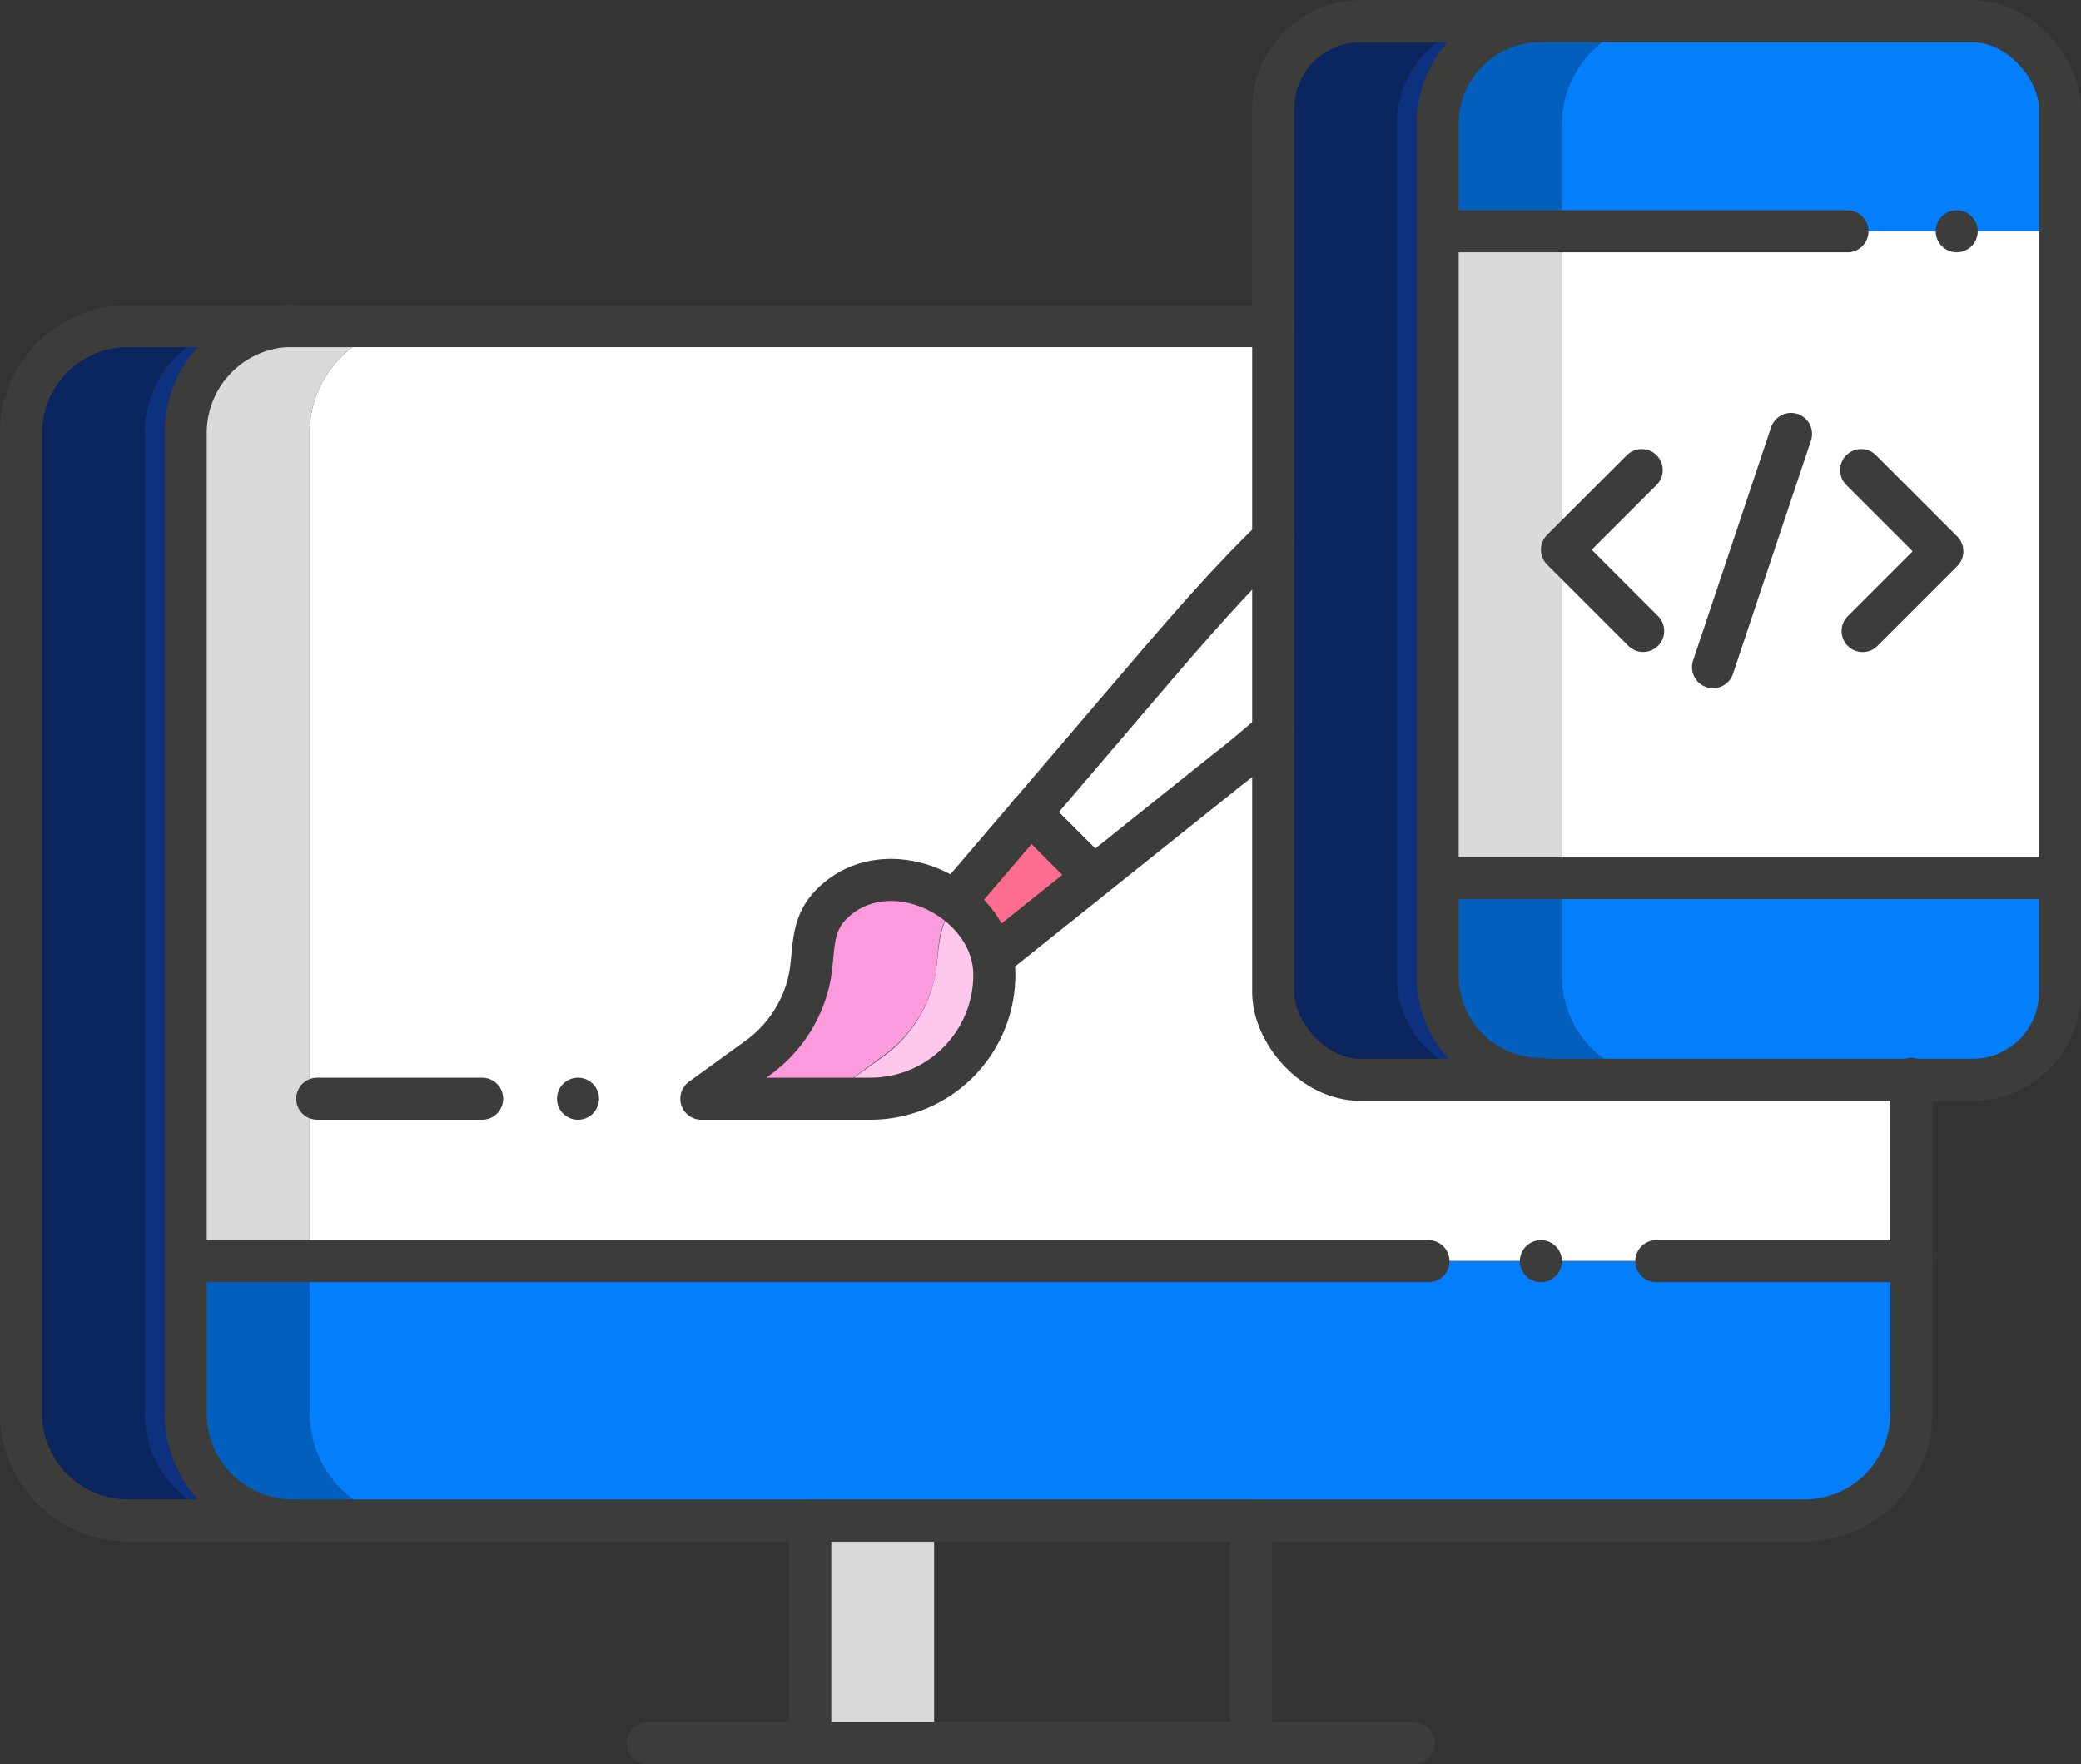 <svg xmlns="http://www.w3.org/2000/svg" viewBox="0 0 98.995 83.915">
  <rect x="0" y="0" width="98.995" height="83.915" fill="#333333" stroke="none"/>
  <defs>
    <style>
      .cls-1 {
        fill: #dadada;
      }

      .cls-2 {
        fill: #fec7eb;
      }

      .cls-3 {
        fill: #fc9ade;
      }

      .cls-4 {
        fill: #fd6d91;
      }

      .cls-5 {
        fill: #037efc;
      }

      .cls-6 {
        fill: #fff;
      }

      .cls-7 {
        fill: #025fbd;
      }

      .cls-8 {
        fill: #0e317f;
      }

      .cls-9 {
        fill: #0b255f;
      }

      .cls-10 {
        fill: none;
        stroke: #3c3c3b;
        stroke-linecap: round;
        stroke-linejoin: round;
        stroke-width: 2px;
      }
    </style>
  </defs>
  <g id="Group_68" data-name="Group 68" transform="translate(1543.667 -2886.264)">
    <rect id="Rectangle_55" data-name="Rectangle 55" class="cls-1" width="5.891" height="10.58" transform="translate(-1505.12 2958.599)"/>
    <path id="Path_10252" data-name="Path 10252" class="cls-2" d="M47.117,58.263a3.652,3.652,0,0,0-.094-.813,4.536,4.536,0,0,0-1.72-2.58c-1.049,1.06-.825,2.356-1.107,3.652a6.256,6.256,0,0,1-2.356,3.629L39,64.2h2.168a5.891,5.891,0,0,0,5.95-5.938Z" transform="translate(-1543.413 2874.311)"/>
    <path id="Path_10253" data-name="Path 10253" class="cls-3" d="M45.086,58.721c.283-1.331,0-2.592,1.107-3.652l-.106-.082a4.465,4.465,0,0,0-5.714,0c-1.178,1.072-.884,2.356-1.178,3.723a6.256,6.256,0,0,1-2.356,3.629L34,64.364h5.891l2.792-2.05a6.256,6.256,0,0,0,2.4-3.593Z" transform="translate(-1544.304 2874.148)"/>
    <path id="Path_10254" data-name="Path 10254" class="cls-4" d="M46.1,58.084h.094l3.534-2.9,1.084-.872h0l-3-3-3.534,4.1-.071.071.106.082A4.536,4.536,0,0,1,46.1,58.084Z" transform="translate(-1542.487 2873.677)"/>
    <path id="Path_10255" data-name="Path 10255" class="cls-5" d="M68.74,58.6a4.889,4.889,0,0,0,4.889,4.854h13.9a4.889,4.889,0,0,0,4.9-4.889V53.85H68.74Z" transform="translate(-1538.115 2874.13)"/>
    <path id="Path_10256" data-name="Path 10256" class="cls-6" d="M63.22,33.221V48.843H86.912V18.07H63.22Z" transform="translate(-1532.584 2879.196)"/>
    <path id="Path_10257" data-name="Path 10257" class="cls-5" d="M87.531,19.29h-13.9a4.889,4.889,0,0,0-4.889,4.9v5.09H92.432v-5.09A4.9,4.9,0,0,0,87.531,19.29Z" transform="translate(-1538.115 2867.974)"/>
    <path id="Path_10258" data-name="Path 10258" class="cls-5" d="M88.137,69.35H18.18v7.257A5.09,5.09,0,0,0,23.269,81.7H89.244a5.09,5.09,0,0,0,5.09-5.089V69.35H88.09Z" transform="translate(-1547.121 2876.891)"/>
    <path id="Path_10259" data-name="Path 10259" class="cls-7" d="M63.74,24.191v5.09h5.891v-5.09a4.889,4.889,0,0,1,4.889-4.9H68.629a4.889,4.889,0,0,0-4.889,4.9Z" transform="translate(-1539.006 2867.974)"/>
    <path id="Path_10260" data-name="Path 10260" class="cls-7" d="M63.74,58.6a4.889,4.889,0,0,0,4.889,4.854H74.52a4.889,4.889,0,0,1-4.889-4.889V53.85H63.74Z" transform="translate(-1539.006 2874.13)"/>
    <path id="Path_10261" data-name="Path 10261" class="cls-1" d="M58.22,48.843h5.891V18.07H58.22Z" transform="translate(-1533.474 2879.196)"/>
    <path id="Path_10262" data-name="Path 10262" class="cls-8" d="M62.08,24.191V64.754a4.9,4.9,0,0,0,4.9,4.854h1.944a4.889,4.889,0,0,1-4.889-4.889V24.191a4.889,4.889,0,0,1,4.889-4.9H66.981A4.9,4.9,0,0,0,62.08,24.191Z" transform="translate(-1539.302 2867.974)"/>
    <path id="Path_10263" data-name="Path 10263" class="cls-9" d="M57.08,50.334v14.42a4.9,4.9,0,0,0,4.9,4.854h5.891a4.9,4.9,0,0,1-4.9-4.889V24.191a4.9,4.9,0,0,1,4.9-4.9H61.981a4.9,4.9,0,0,0-4.9,4.9V50.334Z" transform="translate(-1540.192 2867.974)"/>
    <path id="Path_10264" data-name="Path 10264" class="cls-6" d="M76.745,67.415H68.91a4.9,4.9,0,0,1-4.9-4.889V31.6H23.27a5.09,5.09,0,0,0-5.09,5.09V76.074h76.2V67.415H76.709Zm-34.036.931H36.818L39.61,66.3a6.256,6.256,0,0,0,2.356-3.629c.295-1.367,0-2.651,1.178-3.723a4.465,4.465,0,0,1,5.714,0l.071-.071,3.534-4.1,3,3h0l-1.084.872-3.534,2.9h-.094a3.651,3.651,0,0,1,.094.813,5.891,5.891,0,0,1-5.891,5.891Z" transform="translate(-1547.121 2870.166)"/>
    <path id="Path_10265" data-name="Path 10265" class="cls-1" d="M13.18,36.689V76.074h5.891V36.689A5.089,5.089,0,0,1,24.16,31.6H18.27a5.09,5.09,0,0,0-5.09,5.089Z" transform="translate(-1548.012 2870.166)"/>
    <path id="Path_10266" data-name="Path 10266" class="cls-7" d="M19.071,76.607V69.35H13.18v7.257A5.089,5.089,0,0,0,18.269,81.7H24.16A5.089,5.089,0,0,1,19.071,76.607Z" transform="translate(-1548.012 2876.891)"/>
    <path id="Path_10267" data-name="Path 10267" class="cls-9" d="M12.421,83.331V36.689A5.089,5.089,0,0,1,17.51,31.6H11.62a5.09,5.09,0,0,0-5.09,5.089V83.331a5.089,5.089,0,0,0,5.089,5.089H17.51a5.089,5.089,0,0,1-5.089-5.089Z" transform="translate(-1549.197 2870.166)"/>
    <path id="Path_10268" data-name="Path 10268" class="cls-8" d="M13.474,83.331V36.689a5.089,5.089,0,0,1,5.09-5.089H16.62a5.09,5.09,0,0,0-5.09,5.09V83.331a5.089,5.089,0,0,0,5.09,5.089h1.944A5.089,5.089,0,0,1,13.474,83.331Z" transform="translate(-1548.306 2870.166)"/>
    <path id="Path_10269" data-name="Path 10269" class="cls-10" d="M96.456,67.413V83.33a5.089,5.089,0,0,1-5.09,5.09H11.62a5.089,5.089,0,0,1-5.09-5.09V36.7a5.09,5.09,0,0,1,5.09-5.09H66.084" transform="translate(-1549.197 2870.168)"/>
    <path id="Path_10270" data-name="Path 10270" class="cls-10" d="M18.27,88.421a5.089,5.089,0,0,1-5.089-5.089V36.7a5.089,5.089,0,0,1,5.089-5.1" transform="translate(-1548.012 2870.166)"/>
    <line id="Line_142" data-name="Line 142" class="cls-10" x2="12.146" transform="translate(-1464.875 2946.252)"/>
    <line id="Line_143" data-name="Line 143" class="cls-10" x2="59.118" transform="translate(-1534.832 2946.252)"/>
    <line id="Line_144" data-name="Line 144" class="cls-10" x2="36.451" transform="translate(-1512.86 2969.179)"/>
    <rect id="Rectangle_56" data-name="Rectangle 56" class="cls-10" width="20.971" height="10.58" transform="translate(-1505.12 2958.599)"/>
    <rect id="Rectangle_57" data-name="Rectangle 57" class="cls-10" width="37.429" height="50.353" rx="4.16" transform="translate(-1483.101 2887.275)"/>
    <path id="Path_10271" data-name="Path 10271" class="cls-10" d="M68.631,69.608a4.9,4.9,0,0,1-4.9-4.9V24.191a4.9,4.9,0,0,1,4.9-4.9" transform="translate(-1539.008 2867.974)"/>
    <line id="Line_145" data-name="Line 145" class="cls-10" x2="19.486" transform="translate(-1475.266 2897.266)"/>
    <line id="Line_146" data-name="Line 146" class="cls-10" x2="29.583" transform="translate(-1475.266 2928.027)"/>
    <path id="Path_10272" data-name="Path 10272" class="cls-10" d="M34,64.373h8.047a5.891,5.891,0,0,0,5.891-5.891c0-3.534-4.9-6.02-7.634-3.464-1.178,1.072-.884,2.356-1.178,3.723a6.256,6.256,0,0,1-2.356,3.629Z" transform="translate(-1544.304 2874.151)"/>
    <path id="Path_10273" data-name="Path 10273" class="cls-10" d="M59.073,48c-.66.554-1.355,1.178-2.121,1.755L45.89,58.6" transform="translate(-1542.186 2873.088)"/>
    <path id="Path_10274" data-name="Path 10274" class="cls-10" d="M44.32,57.334l8.848-10.356c2.462-2.886,4.218-4.877,6.2-6.8" transform="translate(-1542.465 2871.695)"/>
    <path id="Path_10275" data-name="Path 10275" class="cls-10" d="M68.74,35.34" transform="translate(-1538.115 2870.833)"/>
    <path id="Path_10276" data-name="Path 10276" class="cls-10" d="M66,32.65" transform="translate(-1538.604 2870.353)"/>
    <line id="Line_147" data-name="Line 147" class="cls-10" x2="3.004" y2="3.004" transform="translate(-1494.658 2924.94)"/>
    <line id="Line_148" data-name="Line 148" class="cls-10" x1="7.846" transform="translate(-1528.576 2938.524)"/>
    <line id="Line_149" data-name="Line 149" class="cls-10" transform="translate(-1516.171 2938.524)"/>
    <line id="Line_150" data-name="Line 150" class="cls-10" transform="translate(-1450.584 2897.266)"/>
    <line id="Line_151" data-name="Line 151" class="cls-10" transform="translate(-1470.365 2946.252)"/>
    <path id="Path_10277" data-name="Path 10277" class="cls-10" d="M67.014,27.71,63.22,31.5l3.864,3.864" transform="translate(-1532.584 2880.913)"/>
    <path id="Path_10278" data-name="Path 10278" class="cls-10" d="M75.371,35.368l3.794-3.794L75.3,27.71" transform="translate(-1530.432 2880.913)"/>
    <line id="Line_152" data-name="Line 152" class="cls-10" y1="11.098" x2="3.711" transform="translate(-1462.177 2906.903)"/>
  </g>
</svg>
